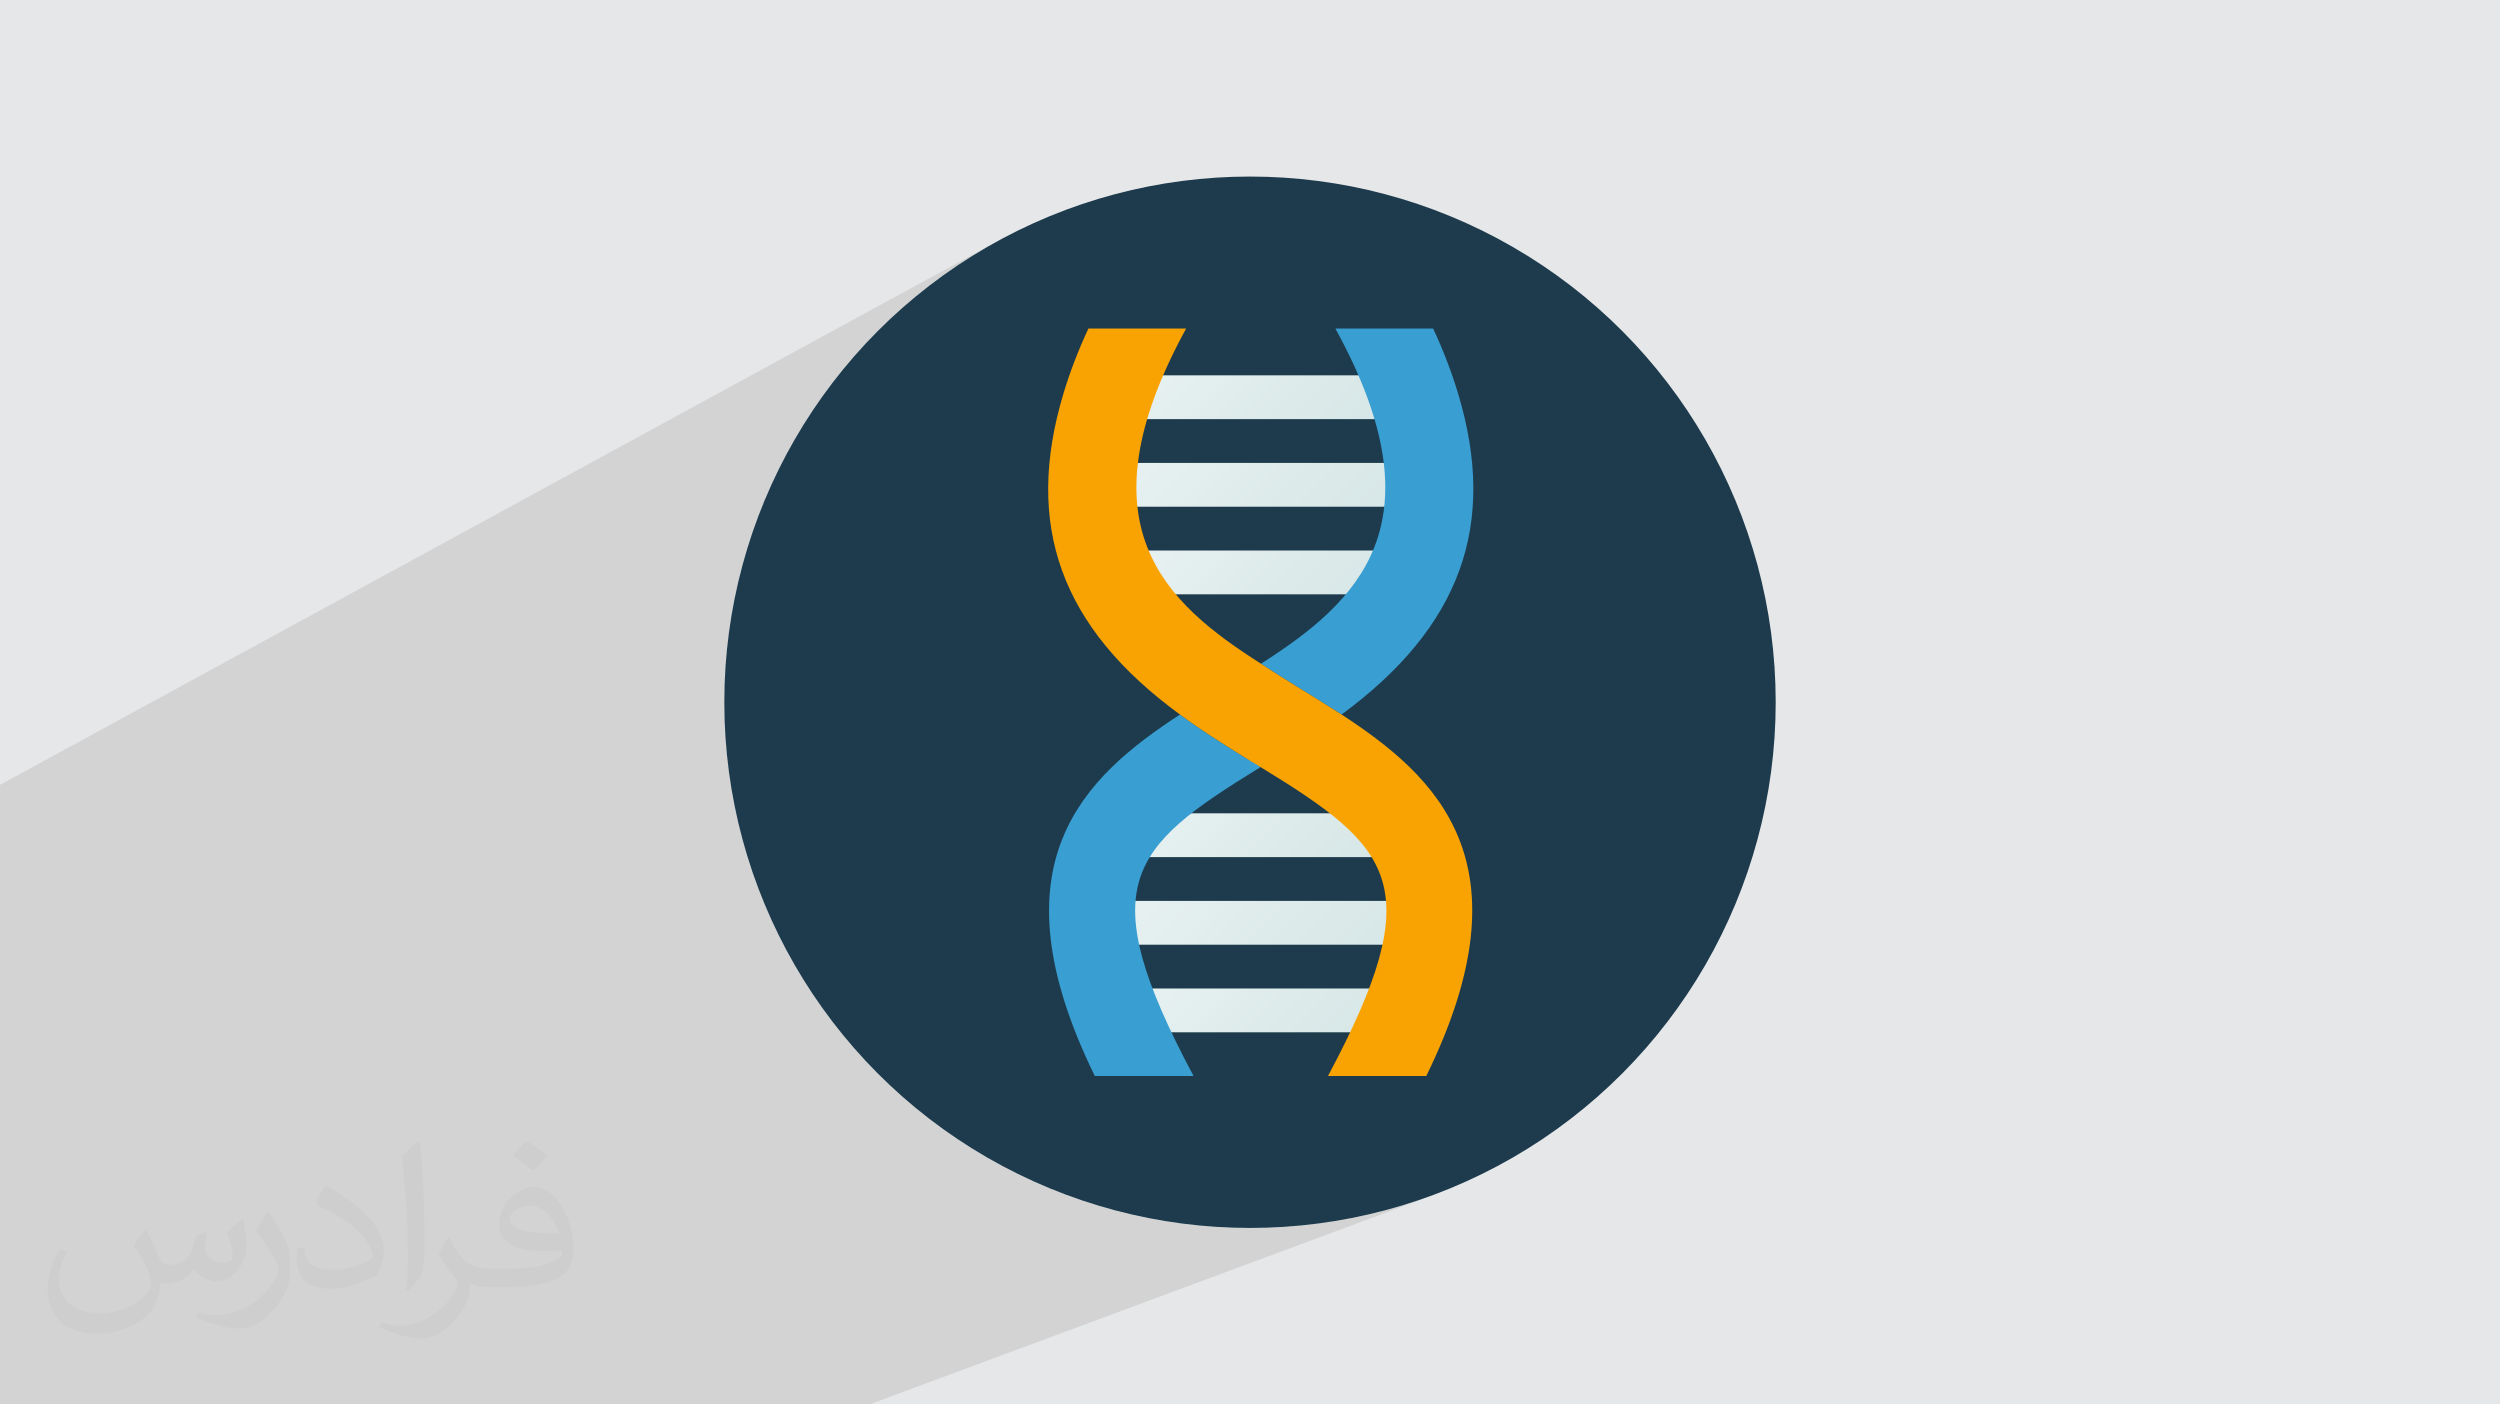 <?xml version="1.0" encoding="UTF-8"?>
<!DOCTYPE svg PUBLIC "-//W3C//DTD SVG 1.0//EN" "http://www.w3.org/TR/2001/REC-SVG-20010904/DTD/svg10.dtd">
<!-- Creator: CorelDRAW -->
<svg xmlns="http://www.w3.org/2000/svg" xml:space="preserve" width="94.192mm" height="52.917mm" version="1.0" style="shape-rendering:geometricPrecision; text-rendering:geometricPrecision; image-rendering:optimizeQuality; fill-rule:evenodd; clip-rule:evenodd"
viewBox="0 0 9404.92 5283.66"
 xmlns:xlink="http://www.w3.org/1999/xlink"
 xmlns:xodm="http://www.corel.com/coreldraw/odm/2003">
 <defs>
  <style type="text/css">
   <![CDATA[
    .fil3 {fill:#1D3B4D;fill-rule:nonzero}
    .fil10 {fill:#399ED1;fill-rule:nonzero}
    .fil11 {fill:#F9A302;fill-rule:nonzero}
    .fil2 {fill:#373435;fill-opacity:0.031}
    .fil1 {fill:#2B2A29;fill-opacity:0.102}
    .fil0 {fill:#E6E7E8}
    .fil4 {fill:url(#id0);fill-rule:nonzero}
    .fil9 {fill:url(#id1);fill-rule:nonzero}
    .fil7 {fill:url(#id2);fill-rule:nonzero}
    .fil8 {fill:url(#id3);fill-rule:nonzero}
    .fil6 {fill:url(#id4);fill-rule:nonzero}
    .fil5 {fill:url(#id5);fill-rule:nonzero}
   ]]>
  </style>
  <linearGradient id="id0" gradientUnits="userSpaceOnUse" x1="4416.62" y1="1166.3" x2="5065.54" y2="1815.24">
   <stop offset="0" style="stop-opacity:1; stop-color:#E9F2F2"/>
   <stop offset="1" style="stop-opacity:1; stop-color:#D5E5E5"/>
  </linearGradient>
  <linearGradient id="id1" gradientUnits="userSpaceOnUse" xlink:href="#id0" x1="4432.07" y1="3491.6" x2="5050.09" y2="4109.64">
  </linearGradient>
  <linearGradient id="id2" gradientUnits="userSpaceOnUse" xlink:href="#id0" x1="4439.8" y1="2834.95" x2="5042.37" y2="3437.55">
  </linearGradient>
  <linearGradient id="id3" gradientUnits="userSpaceOnUse" xlink:href="#id0" x1="4378" y1="3113.09" x2="5096.44" y2="3823.78">
  </linearGradient>
  <linearGradient id="id4" gradientUnits="userSpaceOnUse" xlink:href="#id0" x1="4424.35" y1="1838.41" x2="5050.09" y2="2464.16">
  </linearGradient>
  <linearGradient id="id5" gradientUnits="userSpaceOnUse" xlink:href="#id0" x1="4377.99" y1="1459.87" x2="5096.43" y2="2178.33">
  </linearGradient>
 </defs>
 <g id="Layer_x0020_1">
  <polygon class="fil0" points="-0,0 9404.92,0 9404.92,5283.66 -0,5283.66 "/>
  <polygon class="fil1" points="3269.74,5283.66 -0,5283.66 -0,2952.52 3759.79,902.86 3676.96,950.49 3596.72,1001.93 3519.19,1057.07 3444.48,1115.78 3372.72,1177.94 3304.04,1243.42 3238.56,1312.1 3176.4,1383.86 3117.69,1458.57 3062.54,1536.1 3011.11,1616.34 2963.48,1699.17 2919.81,1784.44 2880.21,1872.05 2844.8,1961.85 2813.71,2053.74 2787.06,2147.59 2764.97,2243.27 2747.58,2340.66 2735.01,2439.64 2727.37,2540.07 2724.79,2641.84 2727.37,2743.61 2735.01,2844.04 2747.58,2943.01 2764.97,3040.41 2787.06,3136.08 2813.71,3229.93 2844.8,3321.82 2880.21,3411.64 2919.81,3499.23 2963.48,3584.5 3011.11,3667.33 3062.54,3747.57 3117.69,3825.1 3176.4,3899.82 3238.56,3971.57 3304.04,4040.25 3372.72,4105.73 3444.48,4167.89 3519.19,4226.6 3596.72,4281.75 3676.96,4333.18 3759.79,4380.81 3845.06,4424.48 3932.66,4464.08 4022.47,4499.49 4114.36,4530.58 4208.21,4557.23 4303.88,4579.32 4401.28,4596.71 4500.25,4609.28 4600.68,4616.92 4702.45,4619.5 4804.22,4616.92 4904.65,4609.28 5003.63,4596.71 5101.02,4579.32 5196.7,4557.23 5290.55,4530.58 5382.44,4499.49 "/>
  <path class="fil2" d="M548.54 4627.69c17.95,27.21 29.6,53.36 40.96,82.43 8.45,16.91 12.93,48.09 52.57,48.09 11.61,0 28.28,-3.42 43.06,-11.61 16.63,-8.73 29.32,-21.94 35.94,-42l15.85 -53.36 38.57 -19.02 2.64 2.64c-5.27,20.09 -6.59,39.36 -6.59,54.43 0,44.63 38.57,61.56 69.22,61.56 17.95,0 34.09,-8.73 34.09,-25.11 0,-21.13 -8.98,-57.06 -20.62,-89.29 17.95,-17.95 35.94,-35.94 56.53,-50.47l3.17 1.6c8.98,38.04 14,75.56 14,100.66 0,24.57 -10.83,51.79 -19.81,69.49 -18.49,34.87 -51.25,62.62 -90.87,62.62 -30.1,0 -63.65,-15.07 -86.66,-43.06l-1.32 0c-21.66,26.96 -55.22,51.25 -108.86,51.25l-16.63 0c-2.64,35.41 -10.29,60.49 -21.94,82.95 -31.95,62.34 -126.81,106.47 -216.1,106.47 -124.17,0 -186.51,-71.59 -186.51,-166.96 0,-58.91 19.27,-113.6 48.88,-152.42l24.29 10.04c-18.49,35.41 -30.91,68.68 -30.91,101.45 0,89.29 72.66,131.83 156.4,131.83 77.68,0 173.83,-49.41 191.28,-106.72 -6.59,-62.62 -30.1,-91.93 -66.04,-148.99 10.83,-19.02 24.83,-38.04 42.28,-58.38l3.17 0 0 0 0 0 -0.02 -0.09zm1432.13 -336.04c26.15,16.39 51.79,35.66 76.87,57.85 -14,19.81 -31.45,37.79 -53.11,53.64 -25.11,-20.34 -50.19,-37.79 -75.84,-56.27 17.42,-19.55 34.62,-38.29 52.04,-55.22l0 0 0 0 0 0 0 0 0 0 0.03 0zm13.47 244.11c-42.28,0 -76.87,27.75 -76.87,48.34 0,44.13 84.53,57.85 185.72,57.31 -12.68,-51.79 -57.06,-105.68 -108.86,-105.68l0.01 0.03zm-94.86 236.19c54.96,0 103.04,-1.6 139.74,-10.83 40.96,-10.29 75.56,-30.91 75.56,-45.17 0,-3.7 0,-8.19 -1.32,-11.89 -22.98,2.11 -49.41,2.11 -72.38,2.11 -74.49,0 -131.55,-16.91 -154.02,-58.66 -5.55,-11.61 -9.51,-24.57 -9.51,-39.36 0,-40.43 17.42,-79.79 48.09,-107 25.61,-22.45 53.89,-36.44 82.67,-36.44 52.04,0 93.51,41.75 122.57,107.54 15.85,35.94 26.68,77.4 26.68,129.72 0,34.87 -9.51,64.19 -31.17,85.85 -40.43,39.11 -114.92,53.89 -229.04,53.89l-51.79 0 0 0 -13.47 0c-28.28,0 -48.62,-5.02 -64.72,-17.42l-2.64 0c0.79,6.59 1.32,12.93 1.32,19.02 0,25.61 -8.45,58.38 -25.61,84.53 -50.72,75.3 -105.68,108.04 -153.24,108.04 -48.09,0 -107,-18.49 -160.11,-42.54l9.51 -18.49c17.17,7.13 40.96,11.89 73.7,11.89 85.85,0 198.66,-82.43 212.66,-163 -3.17,-6.59 -8.98,-15.32 -17.17,-24.57 -25.11,-29.85 -40.96,-54.68 -55.75,-80.83 12.68,-25.11 24.29,-45.17 35.13,-63.4l4.49 -0.53c36.72,74.77 69.99,117.55 144.23,117.55l11.61 0 0 0 53.89 0 0 0 0 0 0 0 0 0 0 0 0.09 0.01zm-371.98 79c6.34,-34.34 6.87,-72.91 6.87,-108.86l0 -53.36c0,-99.6 -12.68,-244.36 -22.98,-338.68 17.95,-19.27 43.06,-42 62.87,-57.31l5.81 1.6c13.47,118.62 16.63,256 16.63,383.06 0,33.3 -1.32,65.79 -4.49,89.55 -1.85,30.1 -19.27,52.83 -56.53,87.7l-8.19 -3.7zm-382.8 -157.19c1.85,46.77 24.83,83.49 105.15,83.49 49.93,0 92.19,-12.93 138.96,-35.13 8.45,-3.7 12.93,-8.73 12.93,-12.93 0,-29.32 -22.45,-68.15 -60.23,-103.55 -36.72,-33.3 -85.34,-62.62 -130.76,-82.18 -15.6,-6.59 -20.62,-13.47 -20.62,-20.09 0,-13.47 17.95,-41.75 32.77,-62.09l5.02 -0.53c52.04,27.21 110.17,67.64 153.24,112.53 39.11,41.47 63.4,83.49 63.4,129.19 0,33.81 -10.29,65.51 -26.96,95.11 -57.06,28.79 -117.83,50.72 -178.06,50.72 -73.17,0 -123.1,-34.34 -123.1,-114.92 0,-8.73 0,-22.19 3.17,-39.64l25.11 0 0 0 0 0 0 0 0 0 0 0 -0.02 0zm-132.37 -132.9l45.45 73.45c16.63,27.21 32.23,56.81 32.23,103.55l0 59.7c0,48.34 -30.91,100.13 -80.83,151.38 -39.11,34.62 -73.7,49.41 -105.68,49.41 -47.55,0 -101.98,-14.79 -164.85,-41.75l7.13 -18.49c19.81,5.27 42.79,9.77 71.06,9.77 90.36,-0.53 182.8,-66.57 225.08,-147.15 5.02,-9.26 6.87,-17.95 6.87,-24.04 0,-9.26 -5.02,-19.55 -8.98,-28.79 -22.98,-43.31 -48.62,-82.95 -76.87,-119.68 14.79,-23.25 29.6,-45.7 45.7,-67.9l3.7 0.53 0 0 0 0 0 0 0 0 0 0 -0.02 0.01z"/>
  <circle class="fil3" cx="4702.46" cy="2641.84" r="1977.66"/>
  <polygon class="fil4" points="4179.79,1411.97 5306.04,1411.97 5306.04,1576.73 4179.79,1576.73 "/>
  <polygon class="fil5" points="4109.65,1741.5 5376.28,1741.5 5376.28,1906.26 4109.65,1906.26 "/>
  <polygon class="fil6" points="4197.34,2071.03 5288.57,2071.03 5288.57,2235.8 4197.34,2235.8 "/>
  <polygon class="fil7" points="4223.16,3059.63 5262.75,3059.63 5262.75,3224.39 4223.16,3224.39 "/>
  <polygon class="fil8" points="4109.72,3389.15 5376.11,3389.15 5376.11,3553.92 4109.72,3553.92 "/>
  <polygon class="fil9" points="4206.91,3718.68 5278.93,3718.68 5278.93,3883.44 4206.91,3883.44 "/>
  <path class="fil10" d="M5023.64 1235.84l367.75 0c39.39,84.4 70.59,166.97 93.89,244.44 148.99,494.29 9.66,878.05 -438.3,1207.74 -99.81,-64.85 -205.33,-125.94 -303.14,-191.16 361.83,-231.44 684.55,-523.86 279.8,-1261.02z"/>
  <path class="fil10" d="M4490.05 4047.83c-383.26,-719.17 -242.37,-858.26 247.44,-1159.09l6.03 -4.27 -67.26 -38.93c-72.97,-45.53 -155.83,-97.1 -237.25,-157.52 -359.17,234.64 -713.27,557.75 -320.36,1359.81l371.4 0z"/>
  <path class="fil11" d="M4995.85 4047.83l369.71 0c393.93,-802.32 40.17,-1125.42 -318.57,-1359.81 -99.95,-65.06 -203.7,-124.91 -303.14,-191.16 -362.4,-230.24 -685.76,-521.63 -281.65,-1261.02l-367.5 0c-39.22,83.78 -70.76,166.95 -93.98,244.44 -149.15,496.47 -10.05,880.14 438.23,1207.74 81.02,60.01 163.39,111.34 237.81,157.76 0,0 51.16,31.78 65.49,39.99 496.49,304 637.72,442.97 253.61,1162.06z"/>
 </g>
</svg>
